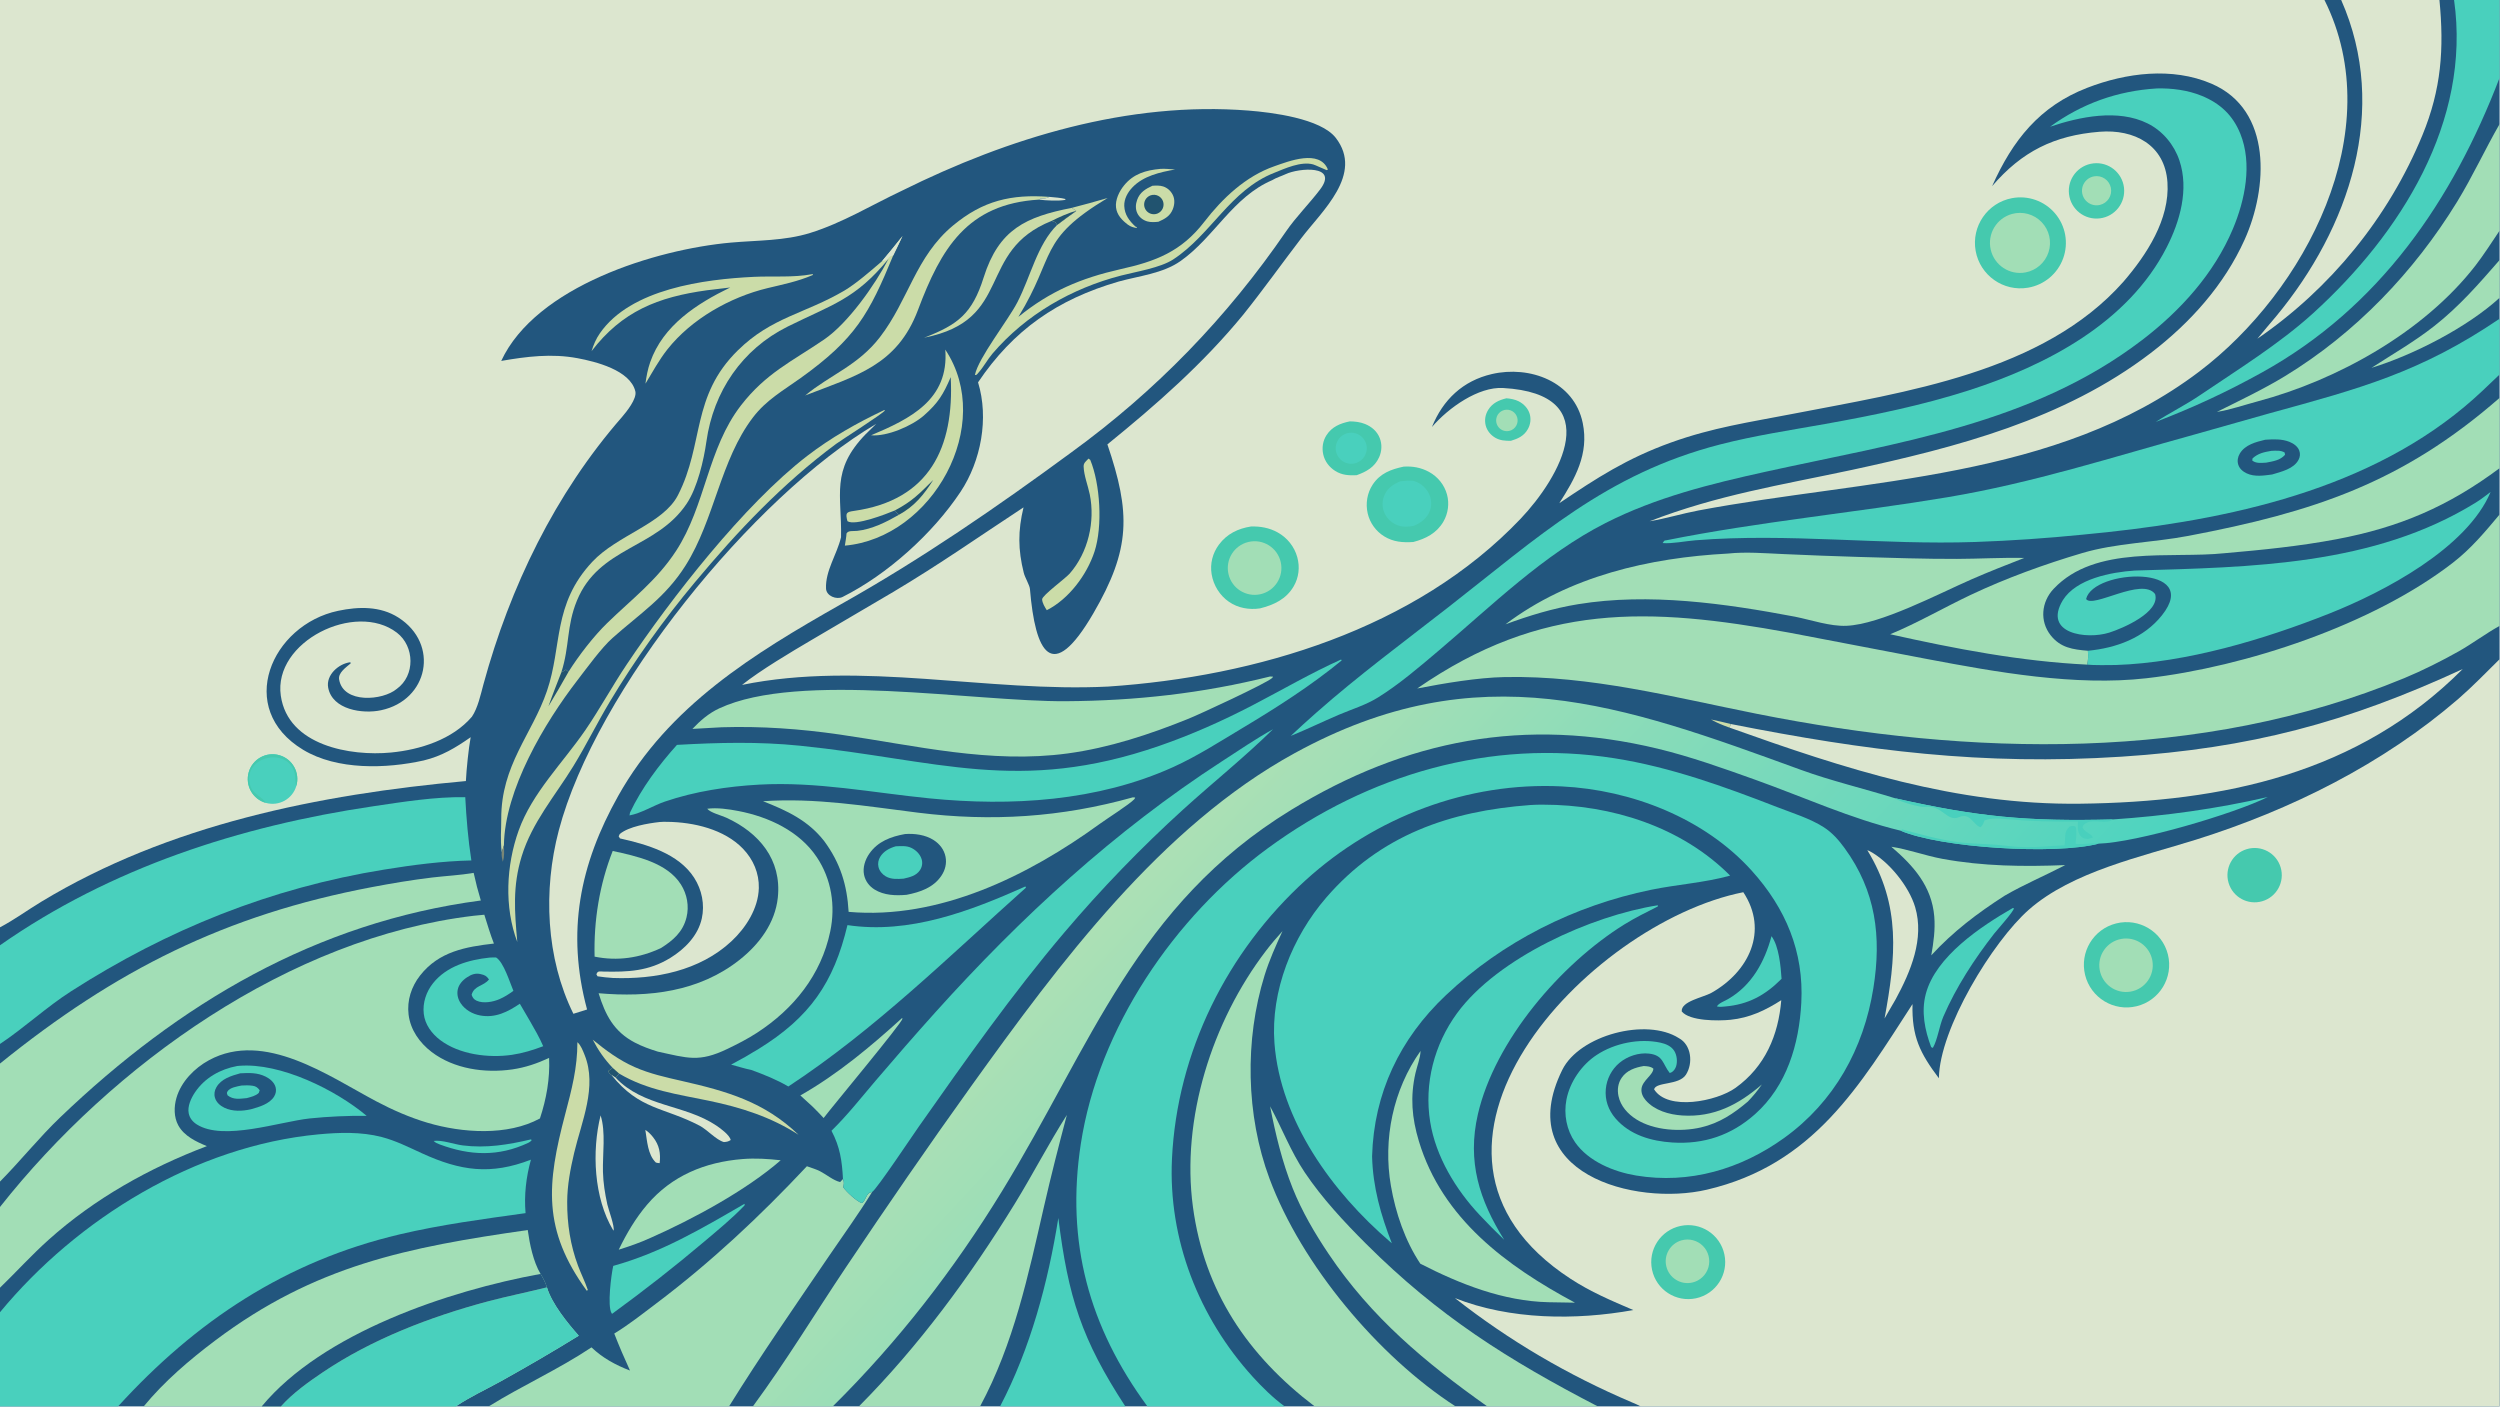 <?xml version="1.0" encoding="UTF-8"?> <svg xmlns="http://www.w3.org/2000/svg" xmlns:xlink="http://www.w3.org/1999/xlink" width="3839" height="2160" viewBox="0 0 3839 2160"><path fill="#22567E" transform="matrix(2.109 0 0 2.109 6.10352e-05 0)" d="M0 0L1692.48 0L1704.66 0L1776.2 0L1786.85 0L1820 0L1820 56.614L1820 90.316L1820 167.932L1820 189.335L1820 216.829L1820 232.05L1820 272.691L1820 289.701L1820 340.889L1820 374.6L1820 455.737L1820 479.965L1820 1024L1194.62 1024L1163.33 1024L1082.88 1024L1059.79 1024L957.221 1024L935.337 1024L835.44 1024L819.363 1024L728.181 1024L713.613 1024L625.408 1024L606.363 1024L548.197 1024L530.828 1024L355.846 1024L331.92 1024L204.554 1024L190.577 1024L104.646 1024L85.978 1024L0 1024L0 955.452L0 937.607L0 878.82L0 860.326L0 774.402L0 760.123L0 688.266L0 675.193L0 0Z"></path><path fill="#DCE6CF" transform="matrix(2.109 0 0 2.109 6.10352e-05 0)" d="M0 0L1692.48 0C1740.2 95.636 1678.15 212.358 1601.24 270.598C1497.18 349.391 1359.03 348.574 1236.53 371.709C1224.88 373.911 1212.78 377.632 1201.08 379.54C1250.59 360.41 1296.32 353.259 1348.05 342.216C1424.68 325.658 1502.62 305.532 1565.99 257.047C1594.72 235.072 1619.45 207.58 1634.38 174.433C1651.13 137.238 1654.96 80.039 1610.09 60.875C1581.52 48.671 1548.05 52.989 1519.76 63.93C1484.99 77.368 1465.41 102.158 1450.52 135.494C1472.15 110.313 1495.66 98.589 1528.73 95.942C1553.92 93.926 1576.35 105.439 1578.16 132.78C1579.94 159.718 1562.97 185.544 1546.14 205.079C1487.72 271.125 1387.05 285.479 1305.1 301.377C1273.74 307.46 1247.01 311.275 1216.49 322.278C1184.63 333.761 1162.79 347.894 1135.35 366.391C1146.9 348.324 1157.04 330.543 1152.42 308.008C1146.2 277.73 1113.83 265.97 1086.26 272.357C1065.19 277.238 1050.62 291.042 1042.63 310.893C1054.73 296.791 1076.5 281.5 1094.37 282.51C1170.75 286.825 1135.77 347.692 1107.08 377.83C1030.66 458.091 914.58 492.683 806.899 499.896C719.329 504.325 627.4 480.89 540.279 498.692C553.665 488.006 576.229 474.623 591.002 465.925L650.281 431.064C684.074 410.985 712.949 390.619 745.245 369.43C741.121 386.515 741.21 400.23 745.438 417.147C746.283 420.525 749.684 426.081 749.915 428.842C753.787 475.059 765.701 498.774 796.05 446.647C823.492 399.515 823.234 373.456 806.315 323.563C841.96 294.652 876.169 264.63 905.373 228.942C919.815 210.91 933.461 191.734 947.499 173.412C962.5 153.647 993.011 126.887 972.63 100.424C961.656 86.174 925.687 81.828 909.129 80.519C821.548 73.595 734.496 100.285 656.785 138.83C634.57 149.31 613.422 162.302 589.837 169.632C571.166 175.435 551.514 174.915 532.283 176.632C477.572 181.517 390.226 208.456 364.946 262.795C383.272 259.62 401.589 257.244 420.617 260.83C433.463 263.251 458.877 269.457 462.604 284.937C463.905 290.337 456.125 299.855 452.834 303.714C404.22 359.326 371.339 427.334 351.995 498.307C349.982 505.691 347.965 515.367 343.619 521.844C329.508 538.363 306.056 545.878 284.643 547.934C255.265 550.756 209.689 542.953 204.457 506.562C198.788 467.136 258.849 437.586 288.945 460.637C301.964 470.609 302.423 491.923 288.87 501.614C278.784 510.131 249.951 512.556 246.913 494.747C246.094 489.947 251.753 486.053 255.356 483.006L255.098 482.173C246.489 483.234 237.187 491.559 238.968 500.774C242.06 516.781 264.031 520.025 277.426 517.137C311.913 509.86 320.25 468.887 290.049 449.636C276.866 441.232 261.082 441.608 246.215 444.741C197.605 454.985 170.971 515.96 220.769 545.97C245.49 560.868 281.177 559.807 308.525 553.694C321.704 550.501 331.778 544.433 342.704 536.769C341.171 545.06 339.65 559.994 339.223 568.695C232.123 578.448 122.904 600.378 29.983 656.623C20.192 662.549 10.001 669.968 0 675.193L0 0Z"></path><path fill="#45C9AE" transform="matrix(2.109 0 0 2.109 6.10352e-05 0)" d="M1464.9 144.293C1476.6 142.062 1488.59 146.286 1496.31 155.356C1504.03 164.426 1506.29 176.944 1502.22 188.14C1498.15 199.335 1488.39 207.484 1476.65 209.48C1458.75 212.524 1441.73 200.579 1438.51 182.705C1435.29 164.83 1447.06 147.695 1464.9 144.293Z"></path><path fill="#A2DEB6" transform="matrix(2.109 0 0 2.109 6.10352e-05 0)" d="M1464.95 155.795C1472.69 153.648 1480.99 155.925 1486.55 161.724C1492.12 167.523 1494.06 175.909 1491.6 183.562C1489.13 191.215 1482.67 196.9 1474.77 198.366C1463.26 200.502 1452.12 193.193 1449.48 181.785C1446.85 170.378 1453.67 158.921 1464.95 155.795Z"></path><path fill="#45C9AE" transform="matrix(2.109 0 0 2.109 6.10352e-05 0)" d="M910.848 383.353C917.645 383.119 924.293 384.329 930.29 387.665C937.279 391.552 942.468 398.017 944.584 405.746C946.551 412.931 945.72 420.485 941.949 426.941C936.505 436.262 927.511 440.466 917.429 442.985C909.554 444.159 901.452 442.748 894.83 438.196C888.114 433.58 883.548 426.17 882.213 418.15C880.927 410.43 882.91 402.751 887.574 396.492C893.366 388.72 901.464 384.809 910.848 383.353Z"></path><path fill="#A2DEB6" transform="matrix(2.109 0 0 2.109 6.10352e-05 0)" d="M908.954 394.62C919.507 392.094 930.094 398.661 932.522 409.24C934.949 419.819 928.284 430.347 917.686 432.675C907.227 434.973 896.87 428.413 894.475 417.974C892.079 407.534 898.54 397.114 908.954 394.62Z"></path><path fill="#45C9AE" transform="matrix(2.109 0 0 2.109 6.10352e-05 0)" d="M1021.94 339.773C1028.51 339.332 1034.68 340.433 1040.49 343.604C1046.87 347.088 1051.68 353.035 1053.59 360.063C1055.39 366.669 1054.41 373.824 1051 379.75C1046.15 388.158 1038.11 392.306 1029.01 394.646C1021.35 395.131 1014.56 394.648 1007.86 390.527C1001.83 386.819 997.447 380.747 995.849 373.849C994.19 366.689 995.428 359.025 999.469 352.867C1004.86 344.652 1012.78 341.743 1021.94 339.773Z"></path><path fill="#49D0BD" transform="matrix(2.109 0 0 2.109 6.10352e-05 0)" d="M1019.31 350.528C1022.56 350.217 1026.89 349.444 1030.03 350.417C1034.55 351.82 1038.56 355.402 1040.55 359.683C1042.29 363.439 1042.61 367.91 1041.17 371.819C1039.1 377.419 1034.71 380.556 1029.45 382.865C1025.62 383.564 1021.77 383.916 1018.03 382.609C1013.79 381.132 1010.18 377.985 1008.24 373.936C1006.37 370.037 1006.17 365.376 1007.72 361.338C1009.88 355.723 1013.99 352.835 1019.31 350.528Z"></path><path fill="#45C9AE" transform="matrix(2.109 0 0 2.109 6.10352e-05 0)" d="M982.799 306.812C986.601 306.83 990.346 307.285 993.893 308.706C998.689 310.628 1002.65 314.023 1004.59 318.889C1006.38 323.388 1006.17 328.525 1004.17 332.92C1000.86 340.19 994.98 343.399 987.776 346.015C982.172 346.251 977.172 346.013 972.278 342.959C967.852 340.196 964.615 335.97 963.466 330.842C962.39 326.041 963.174 321.027 965.838 316.873C969.791 310.709 975.896 308.217 982.799 306.812Z"></path><path fill="#49D0BD" transform="matrix(2.109 0 0 2.109 6.10352e-05 0)" d="M982.91 315.093C988.975 314.577 994.361 318.954 995.1 324.997C995.839 331.041 991.665 336.586 985.654 337.547C981.564 338.202 977.443 336.568 974.911 333.288C972.379 330.009 971.841 325.608 973.509 321.815C975.176 318.022 978.782 315.443 982.91 315.093Z"></path><path fill="#45C9AE" transform="matrix(2.109 0 0 2.109 6.10352e-05 0)" d="M1524.26 118.947C1535.28 117.717 1545.22 125.612 1546.52 136.62C1547.81 147.628 1539.99 157.621 1528.99 158.992C1517.89 160.376 1507.79 152.458 1506.48 141.349C1505.17 130.24 1513.15 120.187 1524.26 118.947Z"></path><path fill="#A2DEB6" transform="matrix(2.109 0 0 2.109 6.10352e-05 0)" d="M1524.68 128.406C1530.35 127.398 1535.78 131.078 1536.95 136.71C1538.12 142.342 1534.59 147.881 1529 149.209C1525.23 150.102 1521.28 148.879 1518.68 146.016C1516.08 143.152 1515.24 139.101 1516.49 135.439C1517.74 131.777 1520.88 129.083 1524.68 128.406Z"></path><path fill="#49D0BD" transform="matrix(2.109 0 0 2.109 6.10352e-05 0)" d="M193.597 584.611C183.96 581.926 178.347 571.912 181.084 562.288C183.821 552.664 193.863 547.104 203.47 549.895C213.076 552.685 218.579 562.76 215.737 572.354C212.938 581.799 203.084 587.254 193.597 584.611Z"></path><path fill="#45C9AE" transform="matrix(2.109 0 0 2.109 6.10352e-05 0)" d="M193.597 584.611C183.96 581.926 178.347 571.912 181.084 562.288C183.821 552.664 193.863 547.104 203.47 549.895C213.076 552.685 218.579 562.76 215.737 572.354C214.544 568.363 215.399 567.887 214.844 564.461C211.372 543.056 176.474 550.044 182.011 571.37C183.784 578.202 190.387 579.576 193.597 584.611Z"></path><path fill="#45C9AE" transform="matrix(2.109 0 0 2.109 6.10352e-05 0)" d="M1096.83 289.999C1099.78 290.21 1103.13 290.843 1105.78 292.188C1109.48 294.06 1112.7 297.436 1113.83 301.493C1114.88 305.236 1114.35 309.063 1112.46 312.444C1109.71 317.397 1105.28 319.443 1100.07 320.98C1095.94 320.958 1092.37 320.833 1088.72 318.725C1085.41 316.818 1082.71 313.546 1081.77 309.812C1080.77 305.86 1081.46 301.862 1083.6 298.411C1086.69 293.43 1091.36 291.352 1096.83 289.999Z"></path><path fill="#A2DEB6" transform="matrix(2.109 0 0 2.109 6.10352e-05 0)" d="M1093.93 299.022C1097.8 297.247 1102.38 298.894 1104.23 302.725C1106.08 306.557 1104.52 311.165 1100.73 313.092C1098.21 314.374 1095.19 314.192 1092.84 312.617C1090.49 311.041 1089.18 308.319 1089.4 305.499C1089.63 302.679 1091.36 300.201 1093.93 299.022Z"></path><path fill="#DCE6CF" transform="matrix(2.109 0 0 2.109 6.10352e-05 0)" d="M1411.74 785.105C1412.15 749.077 1450.85 685.575 1477.27 662.335C1508.85 634.555 1559.4 623.772 1598.91 611.375C1667.9 589.733 1735.15 556.266 1790.08 508.763C1800.27 499.92 1810.37 489.467 1820 479.965L1820 1024L1194.62 1024C1192.66 1022.91 1190.14 1021.91 1188.04 1021.01C1141.63 1001.22 1098.99 976.29 1059.35 945.159C1099.41 961.025 1147.29 961.455 1189.25 953.88C1173.02 946.909 1158.37 940.771 1143.5 931.072C1000.58 837.899 1155.67 672.187 1269.34 649.638C1287.95 677.863 1273.3 707.601 1246.14 722.888C1240.22 726.221 1223.82 729.056 1224.5 736.455C1230.34 743.552 1251.06 743.429 1259.98 742.525C1273.93 741.114 1285.36 735.692 1296.97 728.259C1294.91 753.632 1285.26 776.619 1263.64 792.118C1250 801.897 1214.33 809.076 1204.38 793.162C1205.75 787.547 1222.48 790.408 1227.57 782.483C1232.9 774.179 1231.56 760.8 1222.42 755.89C1198.83 740.804 1149.99 753.67 1137.48 779.085C1100.46 854.293 1190.28 878.484 1242.77 866.241C1320.51 848.106 1354.21 790.245 1392.53 731.089C1391.96 754.735 1397.92 766.767 1411.74 785.105Z"></path><path fill="#45C9AE" transform="matrix(2.109 0 0 2.109 6.10352e-05 0)" d="M1540.8 672.359C1557.48 668.168 1574.39 678.339 1578.51 695.042C1582.63 711.745 1572.39 728.615 1555.67 732.666C1539.05 736.693 1522.31 726.525 1518.21 709.921C1514.12 693.317 1524.21 676.525 1540.8 672.359Z"></path><path fill="#A2DEB6" transform="matrix(2.109 0 0 2.109 6.10352e-05 0)" d="M1544.51 683.654C1555.15 681.718 1565.33 688.819 1567.18 699.472C1569.04 710.125 1561.87 720.252 1551.2 722.031C1540.65 723.791 1530.65 716.705 1528.82 706.163C1526.98 695.62 1533.99 685.569 1544.51 683.654Z"></path><path fill="#45C9AE" transform="matrix(2.109 0 0 2.109 6.10352e-05 0)" d="M1223.68 892.615C1238.2 889.554 1252.47 898.832 1255.56 913.355C1258.66 927.879 1249.42 942.169 1234.91 945.301C1220.34 948.445 1206 939.164 1202.89 924.589C1199.78 910.014 1209.1 895.686 1223.68 892.615Z"></path><path fill="#A2DEB6" transform="matrix(2.109 0 0 2.109 6.10352e-05 0)" d="M1224.37 903.117C1229.91 901.551 1235.87 903.112 1239.93 907.194C1243.99 911.277 1245.51 917.239 1243.92 922.771C1242.32 928.304 1237.85 932.536 1232.24 933.828C1223.86 935.758 1215.47 930.648 1213.33 922.312C1211.19 913.976 1216.1 905.457 1224.37 903.117Z"></path><path fill="#45C9AE" transform="matrix(2.109 0 0 2.109 6.10352e-05 0)" d="M1635.93 618.269C1646.41 615.114 1657.47 621.078 1660.59 631.574C1663.71 642.07 1657.71 653.106 1647.21 656.196C1636.75 659.272 1625.78 653.306 1622.67 642.856C1619.56 632.405 1625.49 621.409 1635.93 618.269Z"></path><path fill="#49D0BD" transform="matrix(2.109 0 0 2.109 6.10352e-05 0)" d="M835.44 1024C792.859 966.027 776.006 904.514 786.944 832.962C799.827 748.687 855.013 667.526 923.177 617.581C996.519 563.842 1084.96 537.854 1175.52 552.107C1216.52 558.56 1255.58 572.756 1294.11 587.713C1305.08 591.975 1317.9 595.915 1327.83 602.259C1334.11 606.27 1338.85 611.705 1343.18 617.667C1365.82 648.794 1370.07 681.936 1364.03 719.535C1356.97 763.577 1335.56 802.301 1299.06 828.577C1267.55 851.265 1230.07 862.359 1191.28 855.923C1175.04 853.229 1156.55 845.651 1146.89 831.777C1140.61 822.765 1138.48 811.36 1140.56 800.623C1143.06 787.736 1151.63 775.306 1162.58 768.125C1175.68 759.532 1193.6 755.878 1208.94 759.168C1212.78 759.992 1216.93 761.705 1219.09 765.222C1221 768.348 1221.51 773.013 1220.38 776.486C1219.83 778.163 1218.57 780.034 1216.94 780.833C1216.49 781.055 1216.24 781.088 1215.72 781.223C1210.49 774.618 1211.22 768.35 1200.65 767.147C1193.19 766.298 1184.98 769.059 1179.24 773.812C1173.5 778.56 1169.88 785.578 1169.21 792.981C1168.49 800.921 1171.07 808.259 1176.23 814.281C1186.63 826.396 1202.27 830.896 1217.65 831.877C1240.63 833.342 1260.67 826.576 1277.89 811.235C1301.03 790.626 1309.97 760.275 1311.56 730.144C1313.52 692.957 1300.22 661.415 1275.46 633.952C1240.91 595.628 1187.84 575.094 1137.06 572.591C1068.64 569.22 1001.43 594.817 950.81 640.753C893.501 692.76 857.046 766.06 853.333 843.682C850.524 902.41 872.894 959.261 912.176 1002.51C919.224 1010.27 926.897 1017.76 935.337 1024L835.44 1024Z"></path><defs><linearGradient id="gradient_0" gradientUnits="userSpaceOnUse" x1="871.871" y1="593.631" x2="1279.675" y2="972.056"><stop offset="0" stop-color="#ACE0B5"></stop><stop offset="1" stop-color="#48D3C0"></stop></linearGradient></defs><path fill="url(#gradient_0)" transform="matrix(2.109 0 0 2.109 6.10352e-05 0)" d="M548.197 1024C572.646 990.769 593.112 956.797 615.971 922.698C645.708 878.339 675.977 834.263 707.115 790.899C771.076 701.825 845.09 601.847 942.712 548.36C1076.75 474.922 1180.53 512.886 1311.38 560.578C1333.06 568.481 1357.4 574.256 1379.78 581.209C1439.69 594.765 1476.29 598.273 1538.43 596.645C1576.53 594.066 1614 588.902 1651.23 580.314C1626.49 592.624 1555.62 613.457 1528.04 614.284C1496.16 622.585 1412.91 617.302 1383.89 604.832C1347.81 596.16 1312.94 580.244 1278.02 567.75C1254.73 559.414 1231.07 550.943 1207 545.132C1110.72 521.891 1023.87 538.381 939.976 589.793C827.432 658.762 794.711 760.911 729.629 867.242C694.639 924.41 654.008 976.809 606.363 1024L548.197 1024Z"></path><path fill="#49D0BD" transform="matrix(2.109 0 0 2.109 6.10352e-05 0)" d="M1379.78 581.209C1439.69 594.765 1476.29 598.273 1538.43 596.645C1533.6 600.594 1525.22 596.284 1519.64 598.982C1517.52 600.006 1517.06 600.272 1516.28 602.464C1518.01 606.072 1522.12 606.514 1523.93 609.752C1522.8 610.135 1521.33 610.755 1520.14 610.801C1517.97 610.884 1516.27 610.29 1514.85 608.627C1512.43 605.8 1512.87 601.686 1512.95 598.223C1495.06 598.443 1477.88 597.998 1460.06 596.351C1454.61 595.847 1450.34 595.587 1445 597.323C1444.02 599.814 1443.94 600.462 1442.13 602.332C1436.99 601.119 1434.8 591.348 1426.51 594.945C1417.4 598.901 1414.65 585.897 1401.43 587.538C1397.79 587.991 1382.22 583.418 1379.78 581.209Z"></path><path fill="#49D0BD" transform="matrix(2.109 0 0 2.109 6.10352e-05 0)" d="M1383.89 604.832L1385.12 603.915C1398.35 607.54 1412.41 611.462 1426.04 613.221C1435.02 614.382 1444.15 614.324 1453.18 615.048C1460.49 615.635 1467.71 616.79 1475.06 616.824C1484.43 616.867 1493.85 615.879 1503.21 615.462C1504.22 610.005 1502.33 605.866 1507 601.748C1508.91 601.427 1509.66 600.931 1511.34 601.982C1512.33 605.93 1511.61 610.284 1511.27 614.306C1516.63 615.474 1522.38 613.258 1528.04 614.284C1496.16 622.585 1412.91 617.302 1383.89 604.832Z"></path><path fill="#A2DEB6" transform="matrix(2.109 0 0 2.109 6.10352e-05 0)" d="M1820 374.6L1820 455.737C1810.51 460.894 1799.88 468.82 1790.27 474.234C1777.99 481.146 1763.77 488.314 1750.74 493.703C1602.07 555.215 1434.43 550.7 1279.18 519.739C1218.51 507.639 1158.12 491.747 1095.71 492.976C1075.67 493.37 1051.55 497.514 1031.87 501.302C1122.34 438.714 1200.5 441.942 1302.98 460.682L1403.22 479.857C1453.18 489.319 1511.09 499.764 1562.91 493.84C1635.13 485.584 1727.72 454.81 1785.82 409.865C1799.36 399.395 1809.3 387.371 1820 374.6Z"></path><path fill="#49D0BD" transform="matrix(2.109 0 0 2.109 6.10352e-05 0)" d="M0 955.452C56.413 887.228 142.45 834.33 231.865 825.946C247.076 824.52 263.011 823.997 277.927 827.879C288.198 830.553 297.617 835.341 307.228 839.732C335.382 852.595 357.239 855.697 386.574 844.377C383.069 857.104 381.544 870.119 382.671 883.306C352.028 887.572 321.061 891.671 290.927 898.788C208.068 918.356 142.693 961.776 85.978 1024L0 1024L0 955.452Z"></path><path fill="#A2DEB6" transform="matrix(2.109 0 0 2.109 6.10352e-05 0)" d="M0 878.82C81.877 775.113 210.915 682.689 344.843 666.793C347.438 666.485 350.036 666.224 352.642 666.028C354.848 673.056 356.944 680.152 359.626 687.016C339.075 689.384 319.585 692.793 305.904 710.232C299.552 718.329 296.245 728.403 297.491 738.704C298.834 749.807 305.493 759.243 314.229 765.92C330.53 778.381 353.075 781.52 372.962 778.666C382.442 777.306 391.131 774.312 399.801 770.296C400.508 785.284 397.86 800.13 393.141 814.366C369.474 827.287 336.482 824.918 311.461 817.551C298.42 813.711 285.633 808.087 273.636 801.724C239.351 783.541 192.552 750.097 152.242 771.911C141.643 777.647 131.879 787.572 128.483 799.364C126.616 805.846 126.519 813.366 129.825 819.409C134.094 827.213 142.78 831.263 150.637 834.514C108.765 850.366 68.924 872.66 35.495 902.615C23.051 913.766 11.957 926.012 0 937.607L0 878.82Z"></path><path fill="#49D0BD" transform="matrix(2.109 0 0 2.109 6.10352e-05 0)" d="M1820 232.05L1820 272.691C1811.99 280.409 1803.05 288.992 1794.5 296.125C1717.81 360.119 1612.76 380.31 1515.93 389.344C1490.13 391.922 1464.27 393.714 1438.36 394.62C1370.36 396.997 1302.32 387.941 1234.44 393.399C1227.05 393.994 1217.69 395.967 1210.59 395.415L1211.77 393.732C1214.17 392.968 1211.57 393.734 1213.2 393.405C1279.79 379.991 1351.44 373.199 1417.99 362.04C1480.3 351.593 1537.95 332.89 1597.68 316.431L1652.87 300.826C1718.46 282.841 1762.5 271.099 1820 232.05Z"></path><path fill="#22567E" transform="matrix(2.109 0 0 2.109 6.10352e-05 0)" d="M1649.35 320.177C1655.19 319.793 1661.43 319.491 1666.97 321.714C1669.97 322.916 1672.98 324.976 1674.14 328.127C1674.96 330.352 1674.74 332.628 1673.65 334.715C1670.12 341.498 1661.07 343.43 1654.37 345.481C1648.31 346.292 1641.61 347.355 1635.88 344.675C1633.07 343.36 1630.63 341.302 1629.68 338.238C1628.85 335.543 1629.39 332.689 1630.81 330.298C1634.68 323.791 1642.52 321.829 1649.35 320.177Z"></path><path fill="#49D0BD" transform="matrix(2.109 0 0 2.109 6.10352e-05 0)" d="M1653.82 328.264C1656.94 328.136 1660.8 327.748 1663.5 329.514L1663.78 331.156C1660.04 335.307 1655.14 335.832 1649.97 336.875C1646.59 337.026 1642.6 337.598 1639.88 335.285L1640.14 333.737C1644.27 330.011 1648.45 329.215 1653.82 328.264Z"></path><path fill="#A2DEB6" transform="matrix(2.109 0 0 2.109 6.10352e-05 0)" d="M104.646 1024C119.561 1005.86 137.876 990.219 156.585 976.129C229.41 921.283 296.9 908.121 384.249 895.603C385.685 905.834 388.251 918.616 393.589 927.556C395.438 930.697 397.182 933.806 398.224 937.322C401.885 949.432 413.152 963.183 421.398 972.547C402.698 984.086 383.681 995.144 364.479 1005.83C353.835 1011.75 341.948 1017.17 331.92 1024L204.554 1024L190.577 1024L104.646 1024Z"></path><path fill="#49D0BD" transform="matrix(2.109 0 0 2.109 6.10352e-05 0)" d="M204.554 1024C213.14 1014.37 224.634 1006.19 235.283 999.02C270.844 975.067 313.414 958.751 354.757 947.691C369.155 943.84 383.775 940.958 398.224 937.322C401.885 949.432 413.152 963.183 421.398 972.547C402.698 984.086 383.681 995.144 364.479 1005.83C353.835 1011.75 341.948 1017.17 331.92 1024L204.554 1024Z"></path><path fill="#22567E" transform="matrix(2.109 0 0 2.109 6.10352e-05 0)" d="M393.589 927.556C395.438 930.697 397.182 933.806 398.224 937.322C383.775 940.958 369.155 943.84 354.757 947.691C313.414 958.751 270.844 975.067 235.283 999.02C224.634 1006.19 213.14 1014.37 204.554 1024L190.577 1024C234.823 970.562 326.66 939.755 393.589 927.556Z"></path><path fill="#A2DEB6" transform="matrix(2.109 0 0 2.109 6.10352e-05 0)" d="M957.221 1024C908.46 986.936 876.924 940.301 868.613 878.919C859.899 814.556 882.584 743.686 921.712 692.381C925.527 687.377 929.576 682.606 933.811 677.955C928.969 688.509 924.217 699.026 920.771 710.142C906.17 757.25 907.153 812.021 924.385 858.285C947.707 920.902 1003.39 987.486 1059.79 1024L957.221 1024Z"></path><path fill="#49D0BD" transform="matrix(2.109 0 0 2.109 6.10352e-05 0)" d="M0 688.266C80.608 631.85 174.717 601.427 271.494 587.095C293.364 583.856 316.605 580.094 338.759 580.428C339.577 595.926 340.837 611.148 343.205 626.506C321.941 626.976 300.674 629.774 279.696 633.169C197.113 646.535 122.007 676.721 51.733 721.786C33.651 733.381 17.848 748.248 0 760.123L0 688.266Z"></path><path fill="#A2DEB6" transform="matrix(2.109 0 0 2.109 6.10352e-05 0)" d="M587.516 849.156L588.298 849.434C591.253 850.506 594.295 851.375 597.105 852.814C601.747 855.19 606.688 859.475 611.718 860.68L613.781 858.485C613.837 858.62 613.897 858.752 613.949 858.889C614.716 860.893 614.375 862.478 614.003 864.535C616.331 867.806 623.862 874.889 627.588 875.983C630.797 873.955 630.359 868.235 634.984 867.941C625.256 883.785 614.189 898.984 603.733 914.367C579.125 950.57 553.889 986.813 530.828 1024L355.846 1024C380.298 1008.85 406.639 997.073 430.672 981.044C438.896 988.838 448.211 993.9 458.714 997.921C454.642 989.018 450.791 980.124 447.246 970.993C457.764 964.595 467.741 956.672 477.571 949.267C517.444 919.233 553.397 885.555 587.516 849.156Z"></path><path fill="#A2DEB6" transform="matrix(2.109 0 0 2.109 6.10352e-05 0)" d="M0 774.402C84.131 706.374 164.094 666.122 270.797 645.918C285.348 643.163 300.017 640.678 314.726 638.926C324.708 637.736 334.996 637.26 344.887 635.567C346.363 642.371 348.073 649.001 350.1 655.662C229.954 671.548 130.444 730.682 43.96 813.426C28.409 828.304 15.074 845.088 0 860.326L0 774.402Z"></path><path fill="#A2DEB6" transform="matrix(2.109 0 0 2.109 6.10352e-05 0)" d="M1820 289.701L1820 340.889C1782.71 368.688 1747.15 383.958 1701.37 392.603C1674.31 397.714 1647.27 400.403 1619.86 402.787C1580.28 406.968 1525.6 396.527 1495.29 428.744C1486.22 438.381 1485.11 452.357 1493.08 462.512C1500.29 471.701 1509.23 472.91 1520.22 473.834C1520.54 478.283 1520.43 479.495 1519.84 483.934C1471.11 481.558 1423.8 472.41 1376.28 461.807C1396.02 453.683 1415.34 442.42 1434.6 433.294C1460.49 421.024 1488.87 410.741 1516.33 402.629C1540.79 395.406 1567.69 395.07 1593.29 390.202C1684.48 372.865 1749.07 351.633 1820 289.701Z"></path><path fill="#49D0BD" transform="matrix(2.109 0 0 2.109 6.10352e-05 0)" d="M1520.22 473.834C1540.87 471.867 1561.08 464.461 1574.17 447.998C1603.72 410.821 1524.21 414.145 1518.93 436.139C1523.61 443.323 1559.68 419.876 1569.16 432.539C1573.1 445.721 1545.71 457.501 1535.76 460.632C1519.21 465.845 1487.32 461.381 1501.98 437.031C1511.73 421.364 1537.2 416.606 1554.27 415.424C1638.93 412.922 1728.33 411.97 1802.76 365.879C1806.45 363.593 1810 360.796 1813.47 358.208C1796.2 399.172 1735.88 430.944 1695.91 446.785C1648.36 465.633 1591.97 482.528 1540.55 484.203C1536.71 484.328 1523.14 484.403 1519.84 483.934C1520.43 479.495 1520.54 478.283 1520.22 473.834Z"></path><path fill="#49D0BD" transform="matrix(2.109 0 0 2.109 6.10352e-05 0)" d="M605.41 823.332C617.003 812.017 627.155 799.087 637.645 786.756C651.89 770.01 666.352 753.424 681.053 737.075C743.3 667.851 811.405 605.111 889.703 554.342C901.984 546.378 914.119 538.085 926.912 530.965C906.048 551.437 883.244 569.654 861.626 589.276C830.758 617.292 802.011 647.077 775.037 678.867C736.98 723.719 702.771 772.295 668.943 820.386C664.569 826.605 638.4 865.843 634.984 867.941C630.359 868.235 630.797 873.955 627.588 875.983C623.862 874.889 616.331 867.806 614.003 864.535C614.375 862.478 614.716 860.893 613.949 858.889C613.897 858.752 613.837 858.62 613.781 858.485C613.119 845.331 611.637 835.093 605.41 823.332Z"></path><path fill="#DCE6CF" transform="matrix(2.109 0 0 2.109 6.10352e-05 0)" d="M1704.66 0L1776.2 0C1779.65 35.618 1777.6 64.868 1763.8 98.438C1739.2 158.267 1696.89 210.111 1643.62 246.636C1648.01 241.169 1652.89 235.654 1657.39 230.211C1710.58 165.899 1739.88 79.629 1704.66 0Z"></path><path fill="#A2DEB6" transform="matrix(2.109 0 0 2.109 6.10352e-05 0)" d="M625.408 1024C669.166 979.896 706.363 929.289 738.884 876.441C751.951 855.207 763.447 832.794 776.808 811.814C770.931 833.921 765.3 856.026 760.188 878.326C748.703 928.42 738.225 978.304 713.613 1024L625.408 1024Z"></path><path fill="#A2DEB6" transform="matrix(2.109 0 0 2.109 6.10352e-05 0)" d="M924.779 805.536C933.484 821.505 939.789 838.395 949.994 853.626C962.584 872.419 978.778 889.803 994.759 905.751C1047.23 958.115 1097.96 990.091 1163.33 1024L1082.88 1024C1037.83 992.079 998.595 959.412 967.437 913.066C957.32 898.019 947.953 882.039 941.215 865.163C933.581 846.044 928.674 825.701 924.779 805.536Z"></path><path fill="#49D0BD" transform="matrix(2.109 0 0 2.109 6.10352e-05 0)" d="M1786.85 0L1820 0L1820 56.614C1785.8 145.991 1732.66 223.709 1647.11 271.12C1621.1 285.536 1597.37 296.517 1569.63 307.219C1579.92 300.536 1591.47 294.789 1601.59 287.93C1629.38 269.094 1659.61 250.451 1684.4 227.908C1747.85 170.216 1799.42 88.591 1786.85 0Z"></path><path fill="#A2DEB6" transform="matrix(2.109 0 0 2.109 6.10352e-05 0)" d="M1820 90.316L1820 167.932C1814.72 175.809 1808.12 186.003 1802.46 193.315C1765.14 241.478 1702.34 276.65 1643.83 292.246C1634.84 294.641 1622.88 298.671 1614.18 299.895C1630.34 291.893 1648.47 283.182 1663.81 273.828C1715.04 242.595 1757.64 198.105 1788.96 147.089C1800.31 128.593 1809.26 108.982 1820 90.316Z"></path><path fill="#49D0BD" transform="matrix(2.109 0 0 2.109 6.10352e-05 0)" d="M770.595 886.844C777.754 944.344 787.483 975.155 819.363 1024L728.181 1024C750.26 981.811 763.123 933.762 770.595 886.844Z"></path><path fill="#A2DEB6" transform="matrix(2.109 0 0 2.109 6.10352e-05 0)" d="M1726.71 267.843C1742.1 257.869 1757.81 248.893 1772.36 237.46C1790.69 223.063 1804.83 206.743 1820 189.335L1820 216.829C1796.45 238.353 1757.35 258.431 1726.71 267.843Z"></path><path fill="#DCE6CF" transform="matrix(2.109 0 0 2.109 6.10352e-05 0)" d="M712.135 278.392C737.838 240.251 769.893 217.963 814.504 205.003C829.318 200.914 846.692 199.137 859.547 190.093C884.156 172.781 897.531 143.505 926.295 131.185C929.004 129.471 933.484 128.063 936.165 126.787C945.596 122.302 975.044 119.748 961.135 138.028C953.302 148.324 943.429 158.218 936.514 168.313C893.521 231.081 841.741 284.534 780.202 329.286C725.778 369.29 671.137 406.929 612.197 440.031C548.647 476.095 486.996 513.823 450.167 579.44C422.059 629.518 412.268 678.651 427.457 735.032L417.49 738.159C397.439 697.544 395.453 648.058 406.83 604.773C433.612 502.885 548.407 361.411 637.998 308.614L630.223 316.229C604.686 342.635 613.033 360.373 612.379 391.17C609.367 403.83 600.911 415.495 601.442 428.506C601.667 434.014 609.14 436.837 613.489 434.657C646.156 418.29 679.127 388.56 699.345 358.17C714.348 335.619 720.129 304.485 712.135 278.392Z"></path><path fill="#49D0BD" transform="matrix(2.109 0 0 2.109 6.10352e-05 0)" d="M1114.26 586.154C1117.4 585.882 1120.65 585.897 1123.79 585.898C1173.26 585.911 1224.26 601.926 1259.76 637.554C1241.04 642.754 1221.13 643.966 1202.08 647.89C1146.31 659.383 1094.24 685.461 1052.76 724.65C1019.24 756.315 1000.34 795.897 999.041 841.984C999.606 864.318 1005.34 884.592 1013.42 905.231L1011.93 903.961C970.229 868.185 932.203 816.04 927.948 759.481C925.095 721.565 940.99 682.133 965.535 653.684C1005 607.943 1055.56 590.51 1114.26 586.154Z"></path><path fill="#49D0BD" transform="matrix(2.109 0 0 2.109 6.10352e-05 0)" d="M1570.4 64.394C1581.32 64.108 1592.97 65.623 1603.1 69.76C1616.51 75.237 1625.73 83.853 1631.18 97.276C1640.1 119.235 1634.66 145.648 1625.79 166.709C1612.05 199.334 1587.55 226.297 1559.7 247.594C1479.6 308.844 1381.27 322.382 1285.74 343.452C1245.57 352.311 1206.04 362.043 1169.11 380.786C1123.78 403.796 1086.2 441.004 1047.71 473.569C1033.66 485.464 1019.02 498.071 1003.37 507.822C994.541 513.322 984.497 516.328 974.959 520.379C963.177 525.384 951.688 531.02 939.82 535.834C945.965 530.066 952.182 524.41 958.508 518.842C989.251 491.727 1022.07 467.458 1054.35 442.285C1119.58 391.432 1169.26 345.032 1252.38 323.631C1277.71 317.108 1303.24 313.302 1328.95 308.701C1363.89 302.452 1399.33 295.19 1433.16 284.341C1489.73 266.201 1549.41 235.208 1577.55 180.171C1587.27 161.171 1593.91 137.945 1586.89 116.905C1583.03 105.339 1574.65 95.288 1563.68 89.854C1542.14 79.18 1514.29 84.985 1492.68 92.278C1515.99 75.366 1541.64 66.195 1570.4 64.394Z"></path><path fill="#CBDCA8" transform="matrix(2.109 0 0 2.109 6.10352e-05 0)" d="M642.313 190.057C647.399 184.011 652.207 178.104 657.114 171.911C654.972 176.553 652.612 181.314 650.392 185.937C632.742 228.771 622.895 246.597 583.025 275.208C570.286 284.351 558.045 291.145 548.378 303.762C524.392 335.067 520.41 378.036 499.202 411.71C484.457 435.123 465.791 446.874 445.963 464.545C437.849 471.776 427.335 486.335 420.569 495.106C396.359 526.494 367.478 575.102 366.915 615.459L365.291 620.509C364.179 609.752 365.02 605.526 364.973 596.338C364.771 557.079 387.49 534.607 398.234 503.157C409.474 470.255 402.229 440.188 431.188 409.133C449.448 389.551 482.961 381.463 493.666 360.474C512.805 322.95 503.111 288.613 537.235 255.106C562.003 230.787 585.825 228.617 614.849 211.562C623.123 206.7 634.807 196.596 642.313 190.057Z"></path><path fill="#DCE6CF" transform="matrix(2.109 0 0 2.109 6.10352e-05 0)" d="M642.313 190.057C647.399 184.011 652.207 178.104 657.114 171.911C654.972 176.553 652.612 181.314 650.392 185.937C644.502 187.352 648.666 189.342 642.313 190.057Z"></path><path fill="#22567E" transform="matrix(2.109 0 0 2.109 6.10352e-05 0)" d="M646.966 188.456C637.019 207.57 617.462 235.349 599.977 247.255C576.553 263.206 557.711 271.713 539.579 295.094C515.094 326.668 513.82 368.052 492.252 401.124C478.26 422.579 460.167 436.109 442.158 453.612C432.243 463.249 421.296 477.445 413.961 489.142L412.018 487.584C411.043 488.261 410.548 488.62 409.476 489.145L408.728 489.506C414.859 470.414 412.383 456.109 420.046 437.377C436.175 397.954 478.082 399.665 500.062 366.604C507.837 354.91 512.438 335.027 514.362 321.391C519.498 284.989 540.316 254.29 573.566 237.763C605.77 221.757 622.686 218.076 646.966 188.456Z"></path><path fill="#21536F" transform="matrix(2.109 0 0 2.109 6.10352e-05 0)" d="M408.728 489.506L409.476 489.145C410.548 488.62 411.043 488.261 412.018 487.584L413.961 489.142C409.159 497.712 404.384 505.833 399.34 514.244C402.227 505.998 405.567 497.67 408.728 489.506Z"></path><path fill="#DCE6CF" transform="matrix(2.109 0 0 2.109 6.10352e-05 0)" d="M1260.23 527.168C1358.82 546.657 1443.71 557.543 1544.78 550.947C1638.55 544.827 1708.65 526.174 1793.17 487.122C1716.98 563.463 1618.85 583.945 1514.54 585.197C1424.34 586.279 1343.55 559.875 1259.33 529.799L1260.23 527.168Z"></path><path fill="#A2DEB6" transform="matrix(2.109 0 0 2.109 6.10352e-05 0)" d="M924.767 492.569L926.927 492.693C926.65 493.196 926.601 493.37 926.102 493.792C921.162 497.966 874.041 519.818 865.325 523.344C837.117 534.757 807.641 544.487 777.409 548.59C720.997 556.247 666.667 542.809 611.203 534.799C582.703 530.684 554.221 528.643 525.427 529.535L504.155 530.729C509.991 524.59 515.998 519.355 523.758 515.75C582.111 488.638 708.641 511.01 776.086 510.567C827.173 510.232 875.154 504.911 924.767 492.569Z"></path><path fill="#49D0BD" transform="matrix(2.109 0 0 2.109 6.10352e-05 0)" d="M976.493 480.19L976.881 480.901C954.389 499.358 929.346 515.322 904.411 530.249C888.025 540.058 871.695 550.589 854.282 558.488C799.061 583.537 736.218 587.222 676.677 581.297C635.117 577.161 594.697 568.961 552.719 571.299C529.781 572.577 505.889 576.201 484.073 583.66C475.703 586.521 466.921 592.154 458.344 593.726L458.704 591.698C467.153 573.821 479.733 557.016 492.9 542.362C522.902 540.657 552.448 539.918 582.408 542.959C682.034 553.071 741.712 578.522 844.102 543.081C867.46 534.996 889.948 524.985 911.868 513.595C933.369 502.424 954.38 490.133 976.493 480.19Z"></path><path fill="#A2DEB6" transform="matrix(2.109 0 0 2.109 6.10352e-05 0)" d="M824.835 580.566L826.563 580.688C826.313 581.291 826.275 581.503 825.768 582.046C822.504 585.545 805.87 596.173 800.899 599.781C748.687 637.669 683.979 669.762 617.898 663.947C616.772 644.289 611.852 628.354 600.141 612.455C588.372 597.337 572.987 590.227 555.575 583.382C593.967 580.757 630.525 587 668.425 591.718C722.005 598.388 772.816 595.137 824.835 580.566Z"></path><path fill="#22567E" transform="matrix(2.109 0 0 2.109 6.10352e-05 0)" d="M658.944 607.288C665.98 606.769 673.803 607.82 679.842 611.695C684.206 614.496 687.432 618.655 688.455 623.801C689.427 628.696 688.218 633.506 685.459 637.619C679.578 646.386 669.92 649.603 660.091 651.531C652.205 652.219 643.702 651.968 636.775 647.669C632.902 645.266 630.09 641.541 629.144 637.054C628.009 631.671 629.912 625.974 632.975 621.557C639.16 612.639 648.692 609.131 658.944 607.288Z"></path><path fill="#49D0BD" transform="matrix(2.109 0 0 2.109 6.10352e-05 0)" d="M652.19 616.21C655.981 616.069 659.959 615.65 663.483 617.324C666.93 618.961 669.952 621.905 671.069 625.623C671.883 628.333 671.426 631.176 669.871 633.542C667.14 637.698 662.464 638.72 657.951 639.759C653.505 640.073 648.827 640.412 644.835 638.041C642.366 636.575 640.29 634.081 639.628 631.251C639.046 628.757 639.524 626.146 640.835 623.965C643.354 619.77 647.645 617.526 652.19 616.21Z"></path><path fill="#A2DEB6" transform="matrix(2.109 0 0 2.109 6.10352e-05 0)" d="M514.94 588.868C522.17 587.916 530.501 589.139 537.645 590.516C559.629 594.752 582.069 605.111 594.809 624.251C605.458 640.249 608.407 659.554 604.518 678.197C597.925 709.81 577.894 734.618 551.232 751.96C544.318 756.457 537.092 760.14 529.67 763.714C508.822 773.751 500.68 770.358 479.003 765.719C473.262 763.93 467.608 761.938 462.268 759.14C446.907 751.091 440.781 739.044 435.848 723.194C472.323 726.372 509.063 722.249 538.684 698.717C552.894 687.427 564.396 672.058 566.347 653.53C569.264 625.81 552.604 606.272 528.798 595.353C525.182 593.694 517.277 591.771 514.94 588.868Z"></path><path fill="#A2DEB6" transform="matrix(2.109 0 0 2.109 6.10352e-05 0)" d="M1258.13 403.059C1271.18 401.668 1285.26 402.86 1298.35 403.422C1316.74 404.21 1335.11 405.012 1353.5 405.518C1377.26 406.172 1401.11 407.029 1424.88 406.947C1441.22 406.89 1457.54 405.897 1473.88 406.253C1460.92 411.302 1448.04 416.339 1435.3 421.921C1411.01 432.561 1369.24 454.648 1344.4 455.66C1332.53 456.144 1318.82 451.417 1307.06 449.043C1256.13 439.405 1200.63 431.478 1148.99 439.936C1130.83 442.912 1113.37 448.237 1096.14 454.598C1142.63 419.445 1200.87 406.117 1258.13 403.059Z"></path><path fill="#49D0BD" transform="matrix(2.109 0 0 2.109 6.10352e-05 0)" d="M746.616 645.442L747.016 646.312C691.058 696.299 636.924 749.773 574.002 791.087C565.496 786.132 556.375 782.445 547.143 779.095C542.206 778.077 537.207 776.476 532.325 775.177C539.128 771.586 545.824 767.785 552.368 763.739C589.566 740.741 607.06 715.628 617.046 673.586C662.191 680.358 706.275 663.43 746.616 645.442Z"></path><path fill="#49D0BD" transform="matrix(2.109 0 0 2.109 6.10352e-05 0)" d="M1207.12 659.14L1207.1 659.994C1198.82 664.184 1190.45 668.287 1182.56 673.189C1136.38 701.901 1088.37 757.798 1076.06 811.363C1068.16 845.781 1077.1 873.637 1095.21 902.691C1089.08 896.876 1083.21 890.874 1077.42 884.723C1060.05 866.234 1045.41 842.208 1041.34 816.857C1036.85 788.979 1044.29 760.452 1060.92 737.717C1090.51 697.28 1158.86 666.696 1207.12 659.14Z"></path><path fill="#A2DEB6" transform="matrix(2.109 0 0 2.109 6.10352e-05 0)" d="M1034.34 765.187C1034.15 770.53 1031.83 776.082 1030.64 781.304C1026.71 798.637 1027.99 813.935 1033.1 830.879C1050.11 887.394 1097.06 921.865 1146.76 948.5L1127.5 948.172C1094.59 947.419 1063.04 934.954 1034.17 920.124C1023.04 903.467 1016.12 883.014 1012.74 863.389C1006.88 829.427 1014.31 793.492 1034.34 765.187Z"></path><path fill="#DCE6CF" transform="matrix(2.109 0 0 2.109 6.10352e-05 0)" d="M480.332 598.521C482.166 598.33 484.037 598.379 485.879 598.399C505.006 598.611 527.364 603.778 541.011 618C548.466 625.769 552.799 635.805 552.514 646.65C552.125 661.396 543.168 675.478 532.609 685.323C509.438 706.927 476.854 713.212 446.26 712.079C442.503 711.79 438.79 711.484 435.07 710.869L434.257 709.457C435.067 706.694 436.795 707.359 439.321 707.416C457.212 707.814 472.257 707.17 487.954 697.539C498.588 691.015 508.21 681.315 510.988 668.776C513.238 658.62 511.056 647.888 505.463 639.161C494.065 621.377 470.797 614.808 451.41 610.464L450.467 608.946L451.238 607.283C457.797 601.77 471.907 599.474 480.332 598.521Z"></path><path fill="#A2DEB6" transform="matrix(2.109 0 0 2.109 6.10352e-05 0)" d="M446.12 619.608C463.258 623.333 485.731 628.078 495.809 644.019C500.28 651.091 501.879 659.787 499.866 667.939C497.227 678.633 489.994 684.852 481.083 690.383C465.67 697.506 449.663 699.952 432.934 696.544C432.269 670.309 436.495 644.035 446.12 619.608Z"></path><path fill="#49D0BD" transform="matrix(2.109 0 0 2.109 6.10352e-05 0)" d="M172.73 776.172C173.171 776.129 173.612 776.084 174.054 776.048C204.047 773.561 244.53 793.568 266.972 812.476C253.08 812.313 239.336 812.95 225.515 814.353C203.466 816.751 162.603 830.965 143.295 818.717C140.32 816.829 138.15 814.187 137.414 810.676C136.345 805.574 139.17 799.524 141.935 795.407C149.085 784.764 160.347 778.471 172.73 776.172Z"></path><path fill="#22567E" transform="matrix(2.109 0 0 2.109 6.10352e-05 0)" d="M174.894 781.504C181.406 781.135 187.422 780.932 193.458 783.921C196.611 785.482 199.678 788.084 200.661 791.588C201.317 793.922 200.86 796.37 199.592 798.413C196.177 803.919 188.546 806.035 182.699 807.675C176.397 809.115 169.302 809.42 163.331 806.545C160.276 805.073 157.49 802.617 156.51 799.267C155.74 796.636 156.211 793.981 157.568 791.632C161.16 785.414 168.436 783.313 174.894 781.504Z"></path><path fill="#49D0BD" transform="matrix(2.109 0 0 2.109 6.10352e-05 0)" d="M175.854 790.385C178.474 790.194 181.26 790.188 183.866 790.543C186.394 790.888 187.618 791.901 189.075 793.83L188.426 795.764C186.048 798.047 182.767 798.66 179.687 799.553C174.634 800.025 169.931 800.937 165.706 797.54C165.345 796.325 164.906 796.006 165.568 794.826C167.284 791.769 172.744 791.068 175.854 790.385Z"></path><path fill="#49D0BD" transform="matrix(2.109 0 0 2.109 6.10352e-05 0)" d="M356.491 697.242C358.044 697.072 359.666 697.163 361.231 697.17C366.798 700.618 371.235 715.446 373.822 721.461C370.576 723.805 367.353 725.92 363.661 727.505C358.941 729.533 351.895 730.884 347.016 728.627C345.019 727.702 344.069 726.358 343.402 724.327C345.207 717.479 352.233 718.115 356.038 713.143C354.179 710.565 353.181 710.028 349.983 709.264C346.183 708.356 343.226 709.523 340.069 711.585C336.871 713.673 333.955 716.842 333.249 720.71C332.605 724.239 333.499 727.57 335.459 730.512C338.659 735.316 344.068 738.353 349.671 739.383C360.674 741.406 369.705 736.768 378.501 730.84L385.586 742.965C389.145 749.134 392.69 755.22 395.526 761.764C388.084 764.574 380.627 766.891 372.737 768.043C355.759 770.522 334.42 767.846 320.512 757.281C314.363 752.61 309.462 746.035 308.554 738.193C307.628 730.198 310.35 722.101 315.327 715.864C325.262 703.414 341.312 698.859 356.491 697.242Z"></path><path fill="#A2DEB6" transform="matrix(2.109 0 0 2.109 6.10352e-05 0)" d="M1377.11 616.541C1388.91 618.265 1401.98 623.065 1414.15 625.311C1443.88 630.798 1473.65 631.106 1503.75 629.886C1489.05 637.564 1474.02 643.813 1459.56 652.208C1439.91 664.797 1422.05 678.331 1406.2 695.59C1407.84 686.289 1409.16 676.838 1408.38 667.377C1406.56 645.187 1393.13 630.263 1377.11 616.541Z"></path><path fill="#A2DEB6" transform="matrix(2.109 0 0 2.109 6.10352e-05 0)" d="M540.699 843.923C550.031 843.187 559.161 843.76 568.441 844.813C543.414 866.657 504.252 887.813 473.708 901.299C466.154 904.749 458.425 907.446 450.509 909.926C456.155 898.269 462.679 887.126 471.09 877.224C489.143 855.973 513.333 846.129 540.699 843.923Z"></path><path fill="#CBDCA8" transform="matrix(2.109 0 0 2.109 6.10352e-05 0)" d="M643.743 298.617L644.378 298.769C643.774 300.621 612.266 320.614 608.775 323.204C569.741 352.168 537.021 386.772 505.959 423.975C483.271 451.149 462.275 480.47 444.075 510.843C434.798 526.323 426.828 542.609 417.382 557.973C404.063 579.636 387.382 598.815 379.819 623.558C373.18 645.281 374.656 663.708 376.652 685.876C367.052 660.423 368.565 630.137 377.626 604.753C387.443 577.252 409.977 555.318 426.246 531.548C436.848 516.058 445.853 499.433 456.327 483.804C488.65 435.577 541.77 367.314 587.74 331.961C605.059 318.642 624.028 307.92 643.743 298.617Z"></path><path fill="#CBDCA8" transform="matrix(2.109 0 0 2.109 6.10352e-05 0)" d="M688.285 254.57C724.792 309.437 678.851 391.633 615.158 397.287C615.494 395.089 616.305 390.488 616.364 388.435C617.634 386.085 621.092 386.861 624.16 386.53C634.798 385.383 645.233 380.157 654.408 374.897L651.526 371.677C645.31 374.258 622.678 383.138 617.04 379.486C615.474 373.483 616.186 372.796 621.684 372.019C677.012 364.205 694.858 325.512 692.235 274.605C686.819 287.137 683.268 293.227 672.724 302.521C664.115 310.108 645.863 317.995 634.235 316.94C662.768 304.932 691.066 291.034 688.285 254.57Z"></path><path fill="#21536F" transform="matrix(2.109 0 0 2.109 6.10352e-05 0)" d="M651.526 371.677C664.354 364.9 669.273 359.567 679.519 349.455C672.661 360.219 665.968 368.581 654.408 374.897L651.526 371.677Z"></path><path fill="#CBDCA8" transform="matrix(2.109 0 0 2.109 6.10352e-05 0)" d="M741.503 230.732C764.564 211.975 787.071 202.542 815.704 196.028C841.478 190.334 860.166 183.177 876.817 161.584C890.124 144.327 907.01 128.308 927.978 121.012C938.283 117.427 960.839 108.439 966.87 123.441L965.991 123.887C963.378 122.912 957.768 120.168 956.103 119.708C947.367 117.294 935.651 122.656 927.822 125.824C895.862 138.331 881.705 170.948 854.278 188.869C844.863 195.02 827.44 197.758 816.331 200.626C780.366 209.909 746.952 229.059 722.675 257.446C719.077 261.653 716.249 267.07 712.528 271.245C711.339 272.609 710.992 273.332 709.862 272.98C712.327 260.646 733.82 233.487 740.727 220.171C750.459 201.413 755.16 178.188 769.73 163.765C774.31 160.267 778.951 156.901 783.663 153.582L780.378 151.339C789.299 149.06 797.689 146.742 806.522 144.141C755.482 174.802 769.138 185.717 741.503 230.732Z"></path><path fill="#CBDCA8" transform="matrix(2.109 0 0 2.109 6.10352e-05 0)" d="M586.245 287.96C604.592 272.804 624.742 266.195 640.679 245.504C661.549 218.409 666.646 186.825 693.963 164.161C715.709 146.121 736.244 141.257 764.06 143.345C761.527 144.686 760.256 144.549 757.461 144.64L756.511 145.343C704.093 148.462 685.132 181.143 668.434 225.585C653.155 266.255 623.376 273.5 586.245 287.96Z"></path><path fill="#CBDCA8" transform="matrix(2.109 0 0 2.109 6.10352e-05 0)" d="M420.408 758.827C422.972 761.086 424.388 764.974 425.647 768.084C435.017 791.239 423.414 816.738 418.04 839.511C415.28 851.204 413.037 863.037 412.981 875.083C412.906 891.059 415.278 906.595 420.877 921.614C423.088 927.545 425.942 933.171 427.991 939.175L427.314 939.899C394.844 895.321 398.14 862.063 411.532 811.258C416.228 793.445 420.463 777.432 420.408 758.827Z"></path><path fill="#CBDCA8" transform="matrix(2.109 0 0 2.109 6.10352e-05 0)" d="M591.529 199.592L591.978 199.626L591.643 200.321C580.719 204.993 570.185 207.053 558.756 209.817C531.569 216.392 503.488 232.233 485.991 254.337C479.822 262.129 475.11 270.902 469.961 279.372C470.655 274.042 471.632 268.83 473.41 263.744C482.783 236.926 507.302 221.142 531.667 209.325L517.882 210.982C516.879 211.083 515.877 211.196 514.877 211.333C478.967 216.261 452.918 226.699 430.715 255.686C432.205 250.903 433.96 246.739 436.83 242.607C459.273 210.298 512.693 203.325 548.863 201.577C562.633 200.911 577.553 202.187 591.043 199.685L591.529 199.592Z"></path><path fill="#49D0BD" transform="matrix(2.109 0 0 2.109 6.10352e-05 0)" d="M542.004 876.562L542.197 876.689L542.098 877.699C533.026 887.218 522.627 895.695 512.594 904.183C490.877 922.557 468.663 939.853 445.681 956.62C445.56 956.476 445.419 956.348 445.319 956.19C442.067 951.043 445.072 928.012 446.505 921.723C481.755 911.891 510.676 894.698 542.004 876.562Z"></path><path fill="#49D0BD" transform="matrix(2.109 0 0 2.109 6.10352e-05 0)" d="M1465.49 661.18L1466.34 661.283C1466.66 663.183 1453.81 677.453 1451.96 679.834C1437.61 698.276 1424.25 718.685 1414.99 740.204C1412.04 747.063 1410.74 757.172 1407.35 762.98L1406.13 762.439C1401.49 750.079 1398.77 736.779 1402.2 723.721C1409.43 696.271 1442.44 674.486 1465.49 661.18Z"></path><path fill="#DCE6CF" transform="matrix(2.109 0 0 2.109 6.10352e-05 0)" d="M1359.62 619.031C1360.21 619.233 1360.71 619.419 1361.26 619.708C1375.37 627.161 1390 645.456 1394.45 660.466C1401.31 683.568 1391.16 707.474 1380.3 727.529L1372.18 741.552C1380.39 696.949 1384.32 659.344 1359.62 619.031Z"></path><path fill="#A2DEB6" transform="matrix(2.109 0 0 2.109 6.10352e-05 0)" d="M1196.87 776.185C1199.5 776.414 1201.72 776.353 1203.85 778.107C1203.71 782.703 1195.92 786.672 1195.21 792.686C1194.83 795.877 1196.25 798.803 1198.29 801.155C1204.74 808.579 1215.37 811.585 1224.84 812.2C1247.88 813.698 1265.89 804.289 1282.85 789.618C1279.75 794.16 1276.48 798.048 1272.7 802.013C1262.3 810.831 1251.98 817.762 1238.47 820.896C1223.78 824.307 1204.4 823.178 1191.46 815.042C1185.25 811.142 1179.96 805.364 1178.43 798.015C1177.47 793.386 1178.08 788.709 1180.77 784.755C1184.51 779.257 1190.67 777.248 1196.87 776.185Z"></path><path fill="#CBDCA8" transform="matrix(2.109 0 0 2.109 6.10352e-05 0)" d="M431.579 757.011C441.259 764.884 450.577 771.851 462.032 776.927C473.052 781.811 484.703 784.386 496.405 787.05C529.343 794.549 556.48 802.264 581.443 826.26C561.342 813.259 539.492 806.335 516.172 801.484C493.218 796.709 471.353 793.88 450.802 781.688L448.256 784.692L445.182 782.694C443.797 781.634 443.442 781.55 442.926 779.823L446.079 777.514C440.044 771.16 435.629 764.771 431.579 757.011Z"></path><path fill="#21536F" transform="matrix(2.109 0 0 2.109 6.10352e-05 0)" d="M446.079 777.514L450.802 781.688L448.256 784.692L445.182 782.694C443.797 781.634 443.442 781.55 442.926 779.823L446.079 777.514Z"></path><path fill="#CBDCA8" transform="matrix(2.109 0 0 2.109 6.10352e-05 0)" d="M672.859 245.88C697.523 236.414 707.892 228.414 716.221 202.022C727.317 166.862 746.977 157.952 780.378 151.339L783.663 153.582C778.951 156.901 774.31 160.267 769.73 163.765C767.948 161.167 768.949 161.988 765.752 160.822C710.396 182.942 738.612 233.016 672.859 245.88Z"></path><path fill="#21536F" transform="matrix(2.109 0 0 2.109 6.10352e-05 0)" d="M765.752 160.822C770.336 158.468 778.771 154.593 783.663 153.582C778.951 156.901 774.31 160.267 769.73 163.765C767.948 161.167 768.949 161.988 765.752 160.822Z"></path><path fill="#A2DEB6" transform="matrix(2.109 0 0 2.109 6.10352e-05 0)" d="M656.767 741.296L657.132 741.698C656.582 745.111 605.785 805.967 599.698 814.056C597.135 811.139 594.273 808.427 591.549 805.657L582.747 797.61C609.639 782.36 633.962 762.02 656.767 741.296Z"></path><path fill="#CBDCA8" transform="matrix(2.109 0 0 2.109 6.10352e-05 0)" d="M792.584 333.901L793.831 334.852C801.091 352.355 802.948 383.176 796.948 401.585C791.439 418.487 778.229 436.196 762.179 444.3C760.757 442.063 758.88 439.052 758.791 436.379C758.7 433.634 775.73 421.207 778.899 417.591C792.263 402.339 797.521 379.795 793.478 359.999C792.152 353.508 789.231 346.307 789.007 339.721C788.913 336.956 790.796 335.862 792.584 333.901Z"></path><path fill="#49D0BD" transform="matrix(2.109 0 0 2.109 6.10352e-05 0)" d="M1289.87 681.649C1295.33 689.008 1296.58 703.733 1297.19 712.699C1285.23 724.683 1273.07 731.398 1255.91 732.865C1253.82 733.129 1252.21 733.237 1250.13 732.805C1251.13 730.568 1256.08 728.686 1258.23 727.453C1275.5 717.522 1284.85 700.3 1289.87 681.649Z"></path><path fill="#CBDCA8" transform="matrix(2.109 0 0 2.109 6.10352e-05 0)" d="M839.058 135.261C841.514 135.069 844.521 134.967 846.898 135.746C850.014 136.768 852.462 138.987 853.925 141.906C855.56 145.167 855.251 149.048 853.936 152.356C851.929 157.401 848.147 159.385 843.425 161.477C840.866 161.743 837.826 161.941 835.318 161.202C832.196 160.283 829.453 158.157 828.067 155.174C826.622 152.067 826.849 148.673 827.978 145.522C829.958 139.999 833.993 137.642 839.058 135.261Z"></path><path fill="#21536F" transform="matrix(2.109 0 0 2.109 6.10352e-05 0)" d="M837.989 142.173C841.593 141.022 845.465 142.911 846.775 146.461C848.086 150.011 846.372 153.964 842.885 155.433C840.487 156.443 837.727 156.054 835.701 154.42C833.675 152.786 832.71 150.172 833.188 147.613C833.666 145.054 835.51 142.965 837.989 142.173Z"></path><path fill="#DCE6CF" transform="matrix(2.109 0 0 2.109 6.10352e-05 0)" d="M445.182 782.694L448.256 784.692C468.448 806.092 498.552 804.036 521.698 819.625C524.652 821.614 531.354 826.524 532.034 830.075C530.302 831.226 529.137 831.406 527.081 831.565C521.467 830.034 514.999 822.558 509.37 819.617C483.205 805.944 465.749 808.282 445.182 782.694Z"></path><path fill="#DCE6CF" transform="matrix(2.109 0 0 2.109 6.10352e-05 0)" d="M437.305 812.131C441.199 824.167 438.679 840.554 439.021 853.215C439.243 861.383 440.465 869.021 442.211 876.988C442.994 880.562 447.875 893.589 446.665 896.065L446.419 895.659C432.349 872.218 430.844 838.143 437.305 812.131Z"></path><path fill="#CBDCA8" transform="matrix(2.109 0 0 2.109 6.10352e-05 0)" d="M844.746 122.98C848.243 122.692 852.101 123.219 855.621 123.41C844.669 125.355 832.6 128.045 824.603 136.357C821.153 139.942 818.382 144.855 818.598 149.971C818.866 156.355 822.203 160.718 826.667 164.914C827.796 165.419 827.427 165.008 827.848 166.077C825.363 165.644 823.248 165.131 821.196 163.571C817.001 160.381 813.229 156.534 812.599 151.066C811.949 145.431 814.981 139.267 818.437 135.008C825.315 126.53 834.349 123.943 844.746 122.98Z"></path><path fill="#49D0BD" transform="matrix(2.109 0 0 2.109 6.10352e-05 0)" d="M386.593 829.606L387.156 830.159C386.361 831.158 385.748 831.598 384.593 832.138C362.861 842.309 342.247 841.479 320.168 833.28C318.474 832.592 317.012 832.106 315.758 830.735C321.773 829.865 330.604 833.192 336.859 833.987C353.883 836.151 370.042 833.538 386.593 829.606Z"></path><path fill="#DCE6CF" transform="matrix(2.109 0 0 2.109 6.10352e-05 0)" d="M469.877 822.723C471.984 823.942 474.06 826.157 475.552 828.061C480.091 833.854 481.117 839.759 480.313 846.908C479.355 846.931 478.493 846.684 477.562 846.477C471.543 840.688 471.207 830.608 469.877 822.723Z"></path><path fill="#DCE6CF" transform="matrix(2.109 0 0 2.109 6.10352e-05 0)" d="M764.06 143.345C767.29 143.659 772.907 144.021 775.784 144.91L775.625 145.533C770.812 146.481 761.442 145.99 756.511 145.343L757.461 144.64C760.256 144.549 761.527 144.686 764.06 143.345Z"></path><path fill="#CBDCA8" transform="matrix(2.109 0 0 2.109 6.10352e-05 0)" d="M1245.78 523.861C1250.68 524.843 1255.38 525.99 1260.23 527.168L1259.33 529.799C1253.65 527.746 1251.17 526.798 1245.78 523.861Z"></path><path fill="#7A8776" transform="matrix(2.109 0 0 2.109 6.10352e-05 0)" d="M365.291 620.509L366.915 615.459C367.031 619.46 367.46 623.638 366.062 627.456C365.535 625.076 365.053 622.973 365.291 620.509Z"></path></svg> 